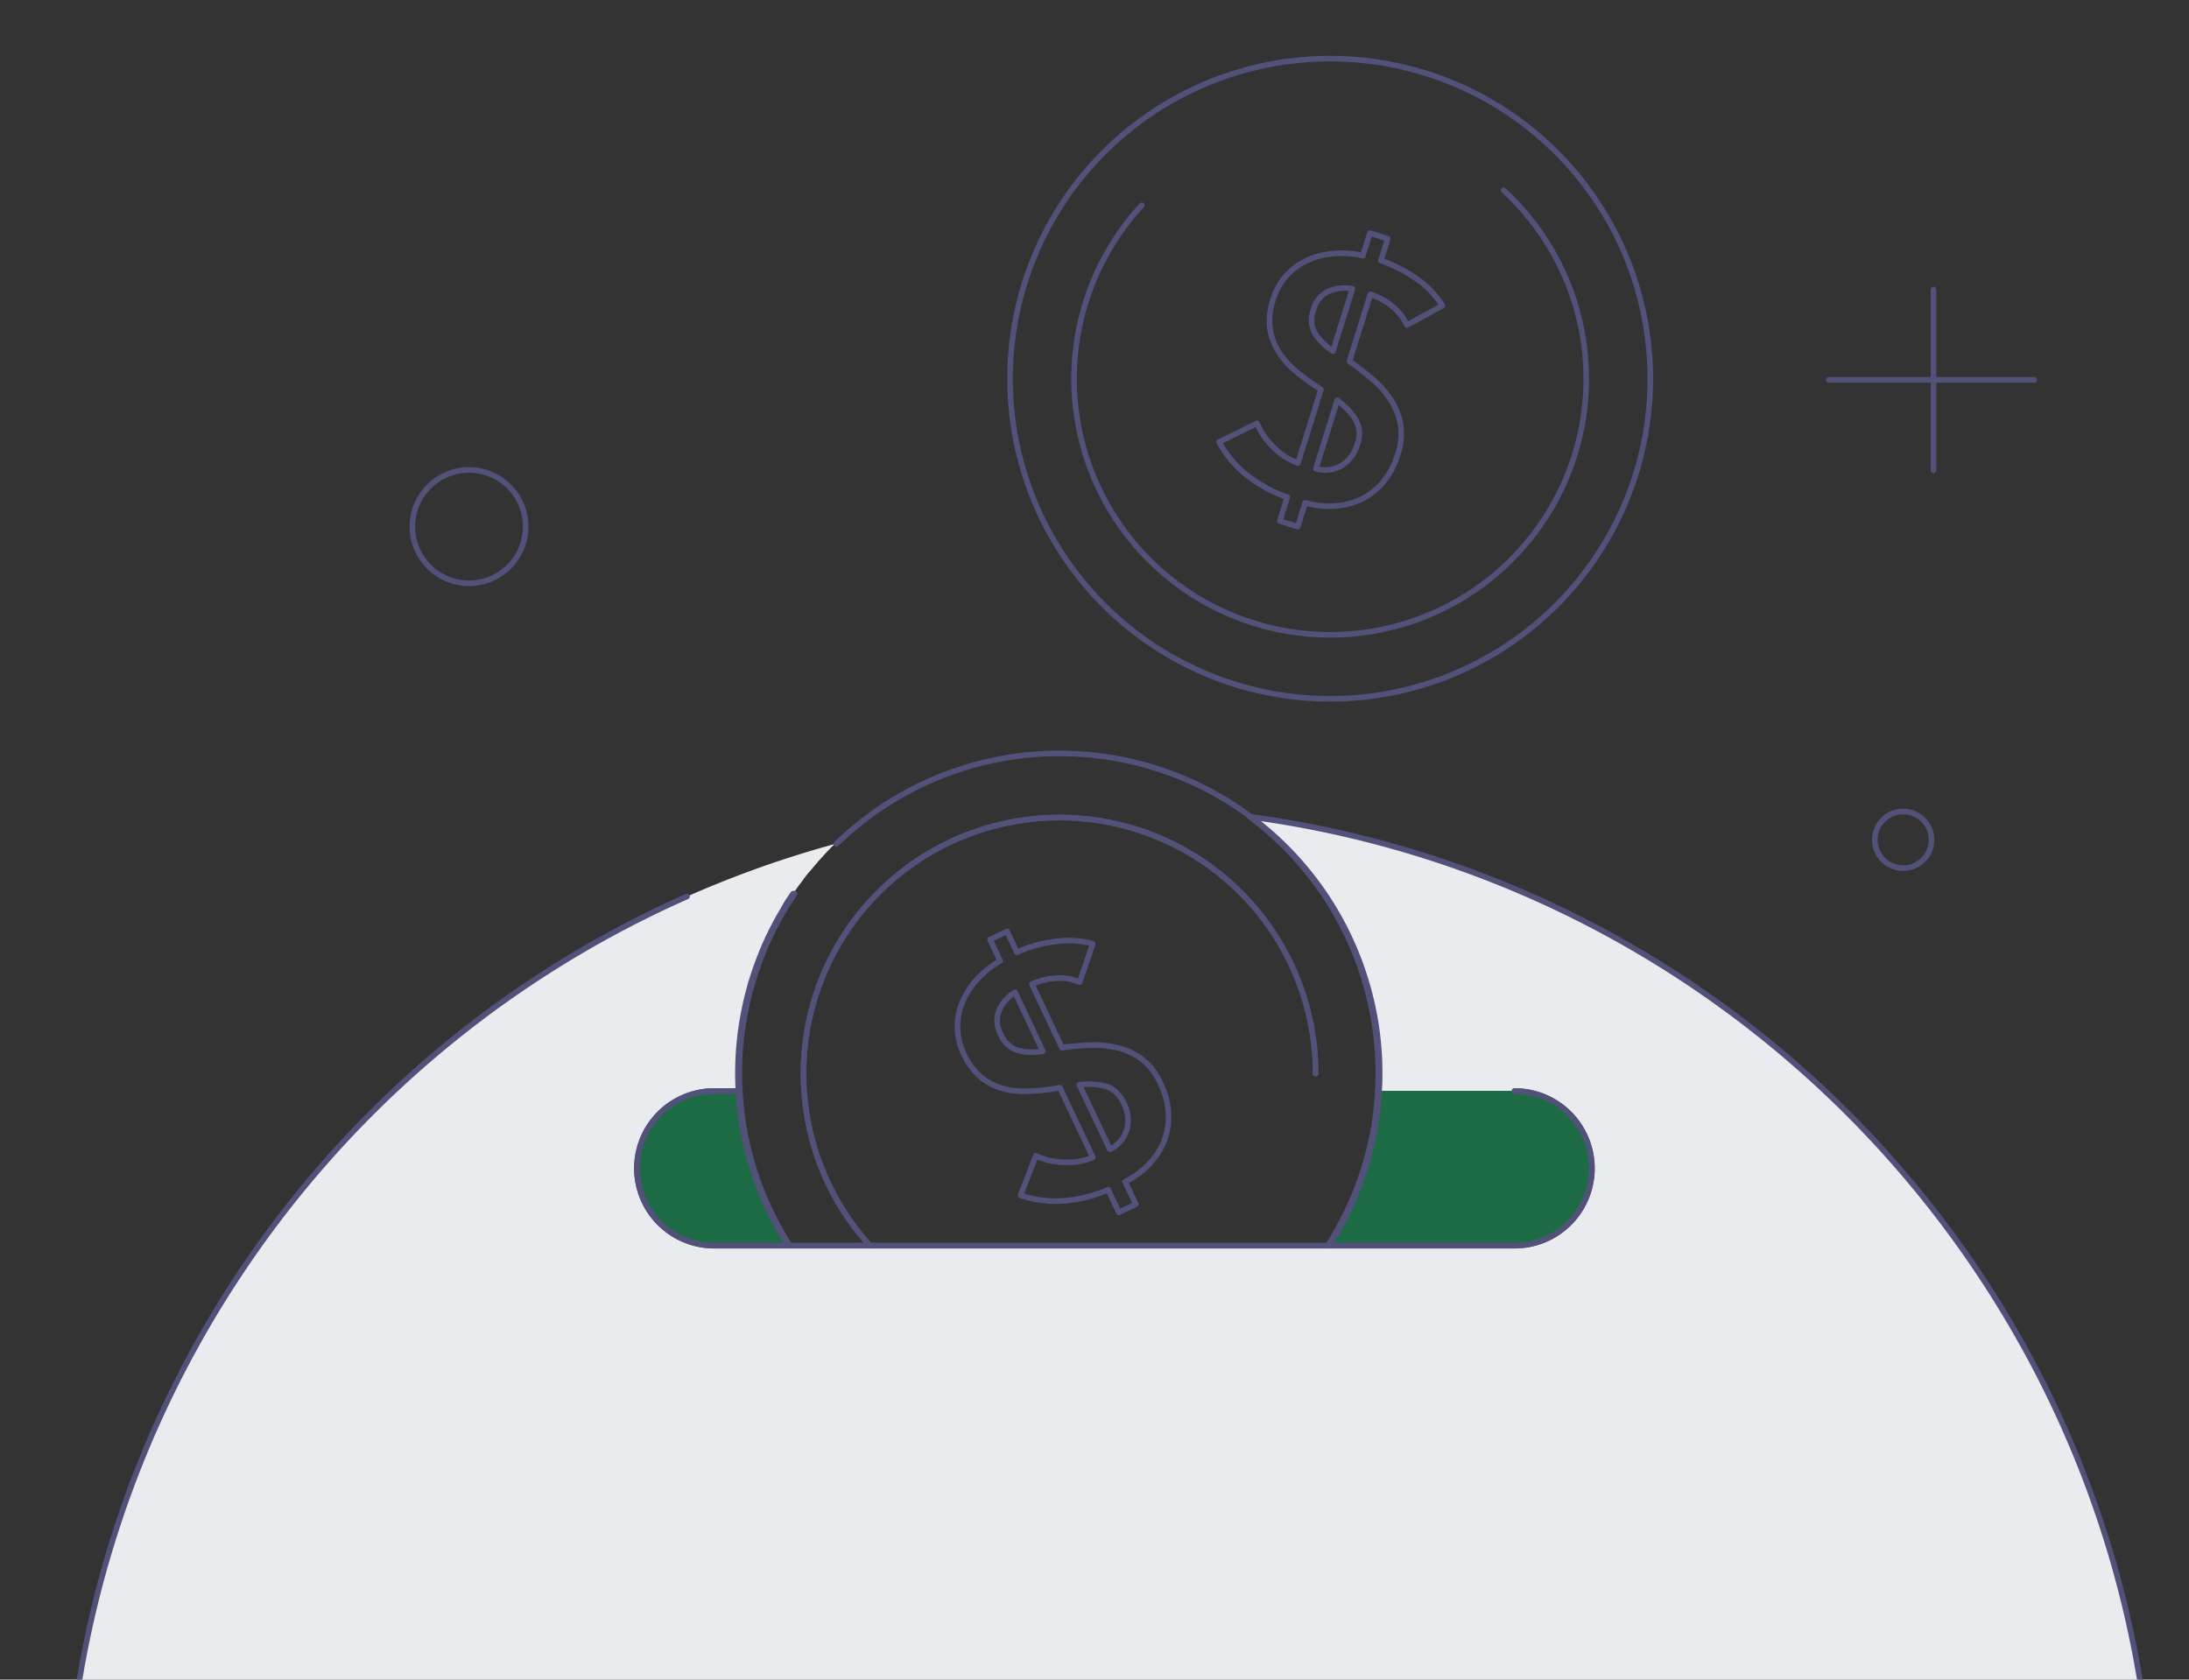 <svg data-name="Group 4299" xmlns="http://www.w3.org/2000/svg" width="390.919" height="300" viewBox="0 0 390.919 300">
    <rect x="0" y="0" width="390.919" height="300" fill="#333333" stroke="none"/>
    <defs>
        <clipPath id="r3m8o0pk7a">
            <path data-name="Rectangle 769" style="fill:none" d="M0 0h390.919v300H0z"/>
        </clipPath>
    </defs>
    <g data-name="Group 4298" style="clip-path:url(#r3m8o0pk7a)">
        <path data-name="Path 3434" d="M377.676 243.407c0 102.994-83.516 186.485-186.51 186.485S4.681 346.4 4.681 243.407A186.554 186.554 0 0 1 142.073 63.448c-.673.673-1.345 1.345-1.968 2.042-.224.274-.5.548-.747.822-.249.3-.523.6-.772.9-.224.249-.423.5-.648.772-.523.573-1 1.171-1.445 1.768v.025a.757.757 0 0 1-.125.174 29.459 29.459 0 0 0-1.694 2.366 6.265 6.265 0 0 0-.5.722.447.447 0 0 0-.125.174 14.269 14.269 0 0 0-.946 1.544c-.075.149-.174.3-.249.448-.423.7-.847 1.395-1.2 2.092-.2.349-.374.7-.548 1.046a10.248 10.248 0 0 0-.523 1.046 2.055 2.055 0 0 1-.174.324 59.03 59.03 0 0 0-1.27 2.864l-.6 1.494-.3.822v.025c-.075.149-.125.324-.2.5l-.075.224c-.1.324-.2.648-.324.947v.025c-.05.2-.125.374-.174.548 0 .025-.025.05-.025.075v.025c-.174.5-.324.947-.448 1.42a1.745 1.745 0 0 0-.075.349 36.788 36.788 0 0 0-.473 1.768c-.174.7-.324 1.395-.473 2.117a56.226 56.226 0 0 0-1.171 11.458c0 1.071.025 2.142.1 3.188h-4.334a13.811 13.811 0 0 0 0 27.623H263.5a13.811 13.811 0 1 0 0-27.623h-24.436c.075-1.046.1-2.117.1-3.188a56.226 56.226 0 0 0-1.171-11.458 56.979 56.979 0 0 0-21.793-34.35c91.163 12.23 161.478 90.341 161.478 184.841" transform="translate(6.978 87.309)" style="fill:#eaebee"/>
        <path data-name="Path 3435" d="M72.721 105.859H59.47a13.811 13.811 0 1 1 0-27.623h4.33a56.3 56.3 0 0 0 .548 5.5 57.234 57.234 0 0 0 8.369 22.118" transform="translate(68.086 116.633)" style="fill:#1d6b44"/>
        <path data-name="Path 3436" d="M142.376 92.06a13.777 13.777 0 0 1-13.824 13.8H95.2a57.234 57.234 0 0 0 8.369-22.118 56.58 56.58 0 0 0 .548-5.5h24.435a13.809 13.809 0 0 1 13.824 13.818" transform="translate(141.924 116.633)" style="fill:#1d6b44"/>
        <path data-name="Path 3437" d="M64.352 83.741a57.234 57.234 0 0 0 8.369 22.118H59.47a13.811 13.811 0 1 1 0-27.623h4.33c.1 1.864.278 3.711.552 5.505z" transform="translate(68.086 116.633)" style="stroke:#515179;stroke-linecap:round;stroke-linejoin:round;fill:none"/>
        <path data-name="Path 3438" d="M128.553 78.236a13.811 13.811 0 1 1 0 27.623H95.2a57.234 57.234 0 0 0 8.369-22.118 56.58 56.58 0 0 0 .548-5.5" transform="translate(141.924 116.633)" style="stroke:#515179;stroke-linecap:round;stroke-linejoin:round;fill:none"/>
        <path data-name="Path 3439" d="M171.656 100.088A57.171 57.171 0 1 1 168.3 19.3a57.169 57.169 0 0 1 3.356 80.788z" transform="translate(107.957 6.271)" style="stroke:#515179;stroke-linecap:round;stroke-linejoin:round;fill:none"/>
        <path data-name="Path 3440" d="M153.709 13.647a45.734 45.734 0 1 1-64.621 2.688" transform="translate(114.802 20.345)" style="stroke:#515179;stroke-linecap:round;stroke-linejoin:round;fill:none"/>
        <path data-name="Path 3441" d="M116.3 21.622a24.615 24.615 0 0 1 6.224 3.148 16.915 16.915 0 0 1 4.77 4.9l-6.344 3.472a9.087 9.087 0 0 0-2.675-3.4 11.721 11.721 0 0 0-3.861-2.085l-3.736 11.951q2.025 1.412 3.978 3.064a17.749 17.749 0 0 1 3.305 3.664 12.141 12.141 0 0 1 1.828 4.434 11.125 11.125 0 0 1-.468 5.442A13.866 13.866 0 0 1 116.6 61.3a11.862 11.862 0 0 1-4 3.036 12.839 12.839 0 0 1-4.777 1.138 15.533 15.533 0 0 1-5.039-.6l-1.33 4.262-3.2-1 1.333-4.262a24.455 24.455 0 0 1-7.031-3.788 19.373 19.373 0 0 1-5.151-6.058l6.76-3.345a13.019 13.019 0 0 0 3.054 4.366 11.628 11.628 0 0 0 4.272 2.732l4.109-13.134a43.232 43.232 0 0 1-4.341-3.143 15.315 15.315 0 0 1-3.2-3.564 10.535 10.535 0 0 1-1.569-4.227 11.637 11.637 0 0 1 .558-5.121 11.2 11.2 0 0 1 2.523-4.439 11.624 11.624 0 0 1 3.9-2.71 14.427 14.427 0 0 1 4.693-1.1 16.677 16.677 0 0 1 4.909.4l1.255-4.025 3.2 1zm-5.084 5.039a7.287 7.287 0 0 0-4.145.391 4.958 4.958 0 0 0-2.82 3.407 4.865 4.865 0 0 0 .331 4.229 10.61 10.61 0 0 0 3.156 3.094zm-6.526 32.121a5.767 5.767 0 0 0 4.546-.526 6.456 6.456 0 0 0 2.862-3.848 5.11 5.11 0 0 0-.339-4.426 12.919 12.919 0 0 0-3.258-3.39z" transform="translate(130.303 24.923)" style="stroke:#515179;stroke-linecap:round;stroke-linejoin:round;fill:none"/>
        <path data-name="Path 3442" d="M155.927 104.372a45.731 45.731 0 1 0-91.462 0c0 1.046.025 2.092.125 3.113a45.415 45.415 0 0 0 11.757 27.623H62.025a57.234 57.234 0 0 1-8.369-22.118 56.58 56.58 0 0 1-.548-5.5 44.782 44.782 0 0 1-.1-3.188 56.226 56.226 0 0 1 1.171-11.458c.149-.722.3-1.42.473-2.117.149-.6.3-1.2.473-1.768.174-.6.324-1.171.523-1.768v-.031c0-.025.025-.05.025-.075.05-.174.125-.349.174-.548v-.025c.2-.573.4-1.1.6-1.669v-.025l.3-.822.6-1.494c.4-.971.822-1.918 1.27-2.864a2.058 2.058 0 0 0 .174-.324 10.246 10.246 0 0 1 .523-1.046c.174-.349.349-.7.548-1.046q.56-1.046 1.2-2.092c.075-.149.174-.3.249-.448.324-.523.648-1.046 1-1.569.075-.1.125-.2.2-.3.125-.2.249-.4.374-.573" transform="translate(79.024 87.384)" style="stroke:#515179;stroke-linecap:round;stroke-linejoin:round;fill:none"/>
        <path data-name="Path 3443" d="M59.968 70.191a57.178 57.178 0 0 1 95.845 29.491 56.226 56.226 0 0 1 1.171 11.458c0 1.071-.025 2.142-.1 3.188a56.3 56.3 0 0 1-.548 5.5 57.234 57.234 0 0 1-8.369 22.118h-14.3" transform="translate(89.399 80.541)" style="stroke:#515179;stroke-linecap:round;stroke-linejoin:round;fill:none"/>
        <path data-name="Path 3444" d="M149.069 104.372a45.731 45.731 0 1 0-91.462 0c0 1.046.027 2.092.125 3.113a45.429 45.429 0 0 0 11.756 27.623h67.7m-15.268-18.457a13.378 13.378 0 0 1-2.74 4.06 15.421 15.421 0 0 1-4.135 2.964l1.92 4.035-3.041 1.445-1.893-4.035a24.989 24.989 0 0 1-7.746 1.968 19.5 19.5 0 0 1-7.9-.971l2.717-7.049a12.729 12.729 0 0 0 5.2 1.146 11.561 11.561 0 0 0 4.982-.872l-5.6-11.856-.274-.6a38.908 38.908 0 0 1-4.882.6c-.147 0-.274.025-.421.025a13.077 13.077 0 0 1-2.217-.025 12.291 12.291 0 0 1-2.568-.423 10.57 10.57 0 0 1-4.01-2.042 11.675 11.675 0 0 1-3.064-4.16 11.061 11.061 0 0 1-1.143-4.961 11.544 11.544 0 0 1 1.046-4.658 14.463 14.463 0 0 1 2.717-3.985 17.339 17.339 0 0 1 3.858-3.014l-1.793-3.811 3.039-1.445 1.746 3.713a23.6 23.6 0 0 1 6.7-1.893 16.532 16.532 0 0 1 6.85.374l-2.339 6.85a9.067 9.067 0 0 0-4.262-.7 12.2 12.2 0 0 0-4.259 1.071l5.355 11.333q2.429-.336 5.006-.448a18.8 18.8 0 0 1 4.909.473 11.9 11.9 0 0 1 4.331 2.018 10.8 10.8 0 0 1 3.338 4.334c.224.448.426.922.6 1.37a13.114 13.114 0 0 1 .844 4.209 11.981 11.981 0 0 1-.872 4.96z" transform="translate(85.88 87.384)" style="stroke:#515179;stroke-linecap:round;stroke-linejoin:round;fill:none"/>
        <path data-name="Path 3445" d="M75.245 81.543a4.846 4.846 0 0 1-3.113-2.889 4.959 4.959 0 0 1-.224-4.409 7.256 7.256 0 0 1 2.79-3.089l4.957 10.536a10.785 10.785 0 0 1-4.41-.149z" transform="translate(106.577 106.078)" style="stroke:#515179;stroke-linecap:round;stroke-linejoin:round;fill:none"/>
        <path data-name="Path 3446" d="M85.832 85.916a5.74 5.74 0 0 1-2.989 3.462l-4.932-10.411-.523-1.121a12.6 12.6 0 0 1 4.708.274 4.121 4.121 0 0 1 1.594.847 6.108 6.108 0 0 1 1.644 2.192 6.465 6.465 0 0 1 .498 4.757z" transform="translate(115.369 115.902)" style="stroke:#515179;stroke-linecap:round;stroke-linejoin:round;fill:none"/>
        <path data-name="Path 3447" d="M239.064 107.56c.075-1.046.1-2.117.1-3.188a56.226 56.226 0 0 0-1.171-11.458A56.979 56.979 0 0 0 216.2 58.566c91.163 12.23 161.478 90.341 161.478 184.841 0 102.994-83.516 186.485-186.51 186.485S4.681 346.4 4.681 243.407A186.52 186.52 0 0 1 115.708 72.813" transform="translate(6.978 87.309)" style="stroke:#515179;stroke-linecap:round;stroke-linejoin:round;fill:none"/>
        <path data-name="Path 3448" d="M73.568 64.086a6.263 6.263 0 0 0-.5.722.447.447 0 0 0-.125.174A14.266 14.266 0 0 0 72 66.527c-.075.149-.174.3-.249.448-.423.7-.847 1.395-1.2 2.092-.2.349-.374.7-.548 1.046a10.251 10.251 0 0 0-.523 1.046 2.057 2.057 0 0 1-.174.324 58.6 58.6 0 0 0-1.27 2.864l-.6 1.494-.3.822v.025c-.075.149-.125.324-.2.5l-.075.224c-.1.324-.2.648-.324.947v.025c-.05.2-.125.374-.174.548 0 .025-.025.05-.025.075v.025c-.174.5-.324.947-.448 1.42a1.746 1.746 0 0 0-.075.349 36.788 36.788 0 0 0-.473 1.768c-.174.7-.324 1.395-.473 2.117A56.228 56.228 0 0 0 63.7 96.142c0 1.071.025 2.142.1 3.188h-4.33a13.811 13.811 0 0 0 0 27.623h142.921a13.811 13.811 0 1 0 0-27.623" transform="translate(68.086 95.538)" style="stroke:#515179;stroke-linecap:round;stroke-linejoin:round;fill:none"/>
        <circle data-name="Ellipse 833" cx="10.12" cy="10.12" r="10.12" transform="translate(73.64 83.94)" style="stroke:#515179;stroke-linecap:round;stroke-linejoin:round;fill:none"/>
        <path data-name="Path 3449" d="M144.542 63.25a5.06 5.06 0 1 1-5.059-5.059 5.059 5.059 0 0 1 5.059 5.059z" transform="translate(200.394 86.75)" style="stroke:#515179;stroke-linecap:round;stroke-linejoin:round;fill:none"/>
        <path data-name="Line 89" transform="translate(345.288 51.709)" style="stroke:#515179;stroke-linecap:round;stroke-linejoin:round;fill:none" d="M0 0v32.283"/>
        <path data-name="Line 90" transform="translate(326.577 67.85)" style="stroke:#515179;stroke-linecap:round;stroke-linejoin:round;fill:none" d="M0 0h36.719"/>
    </g>
</svg>
